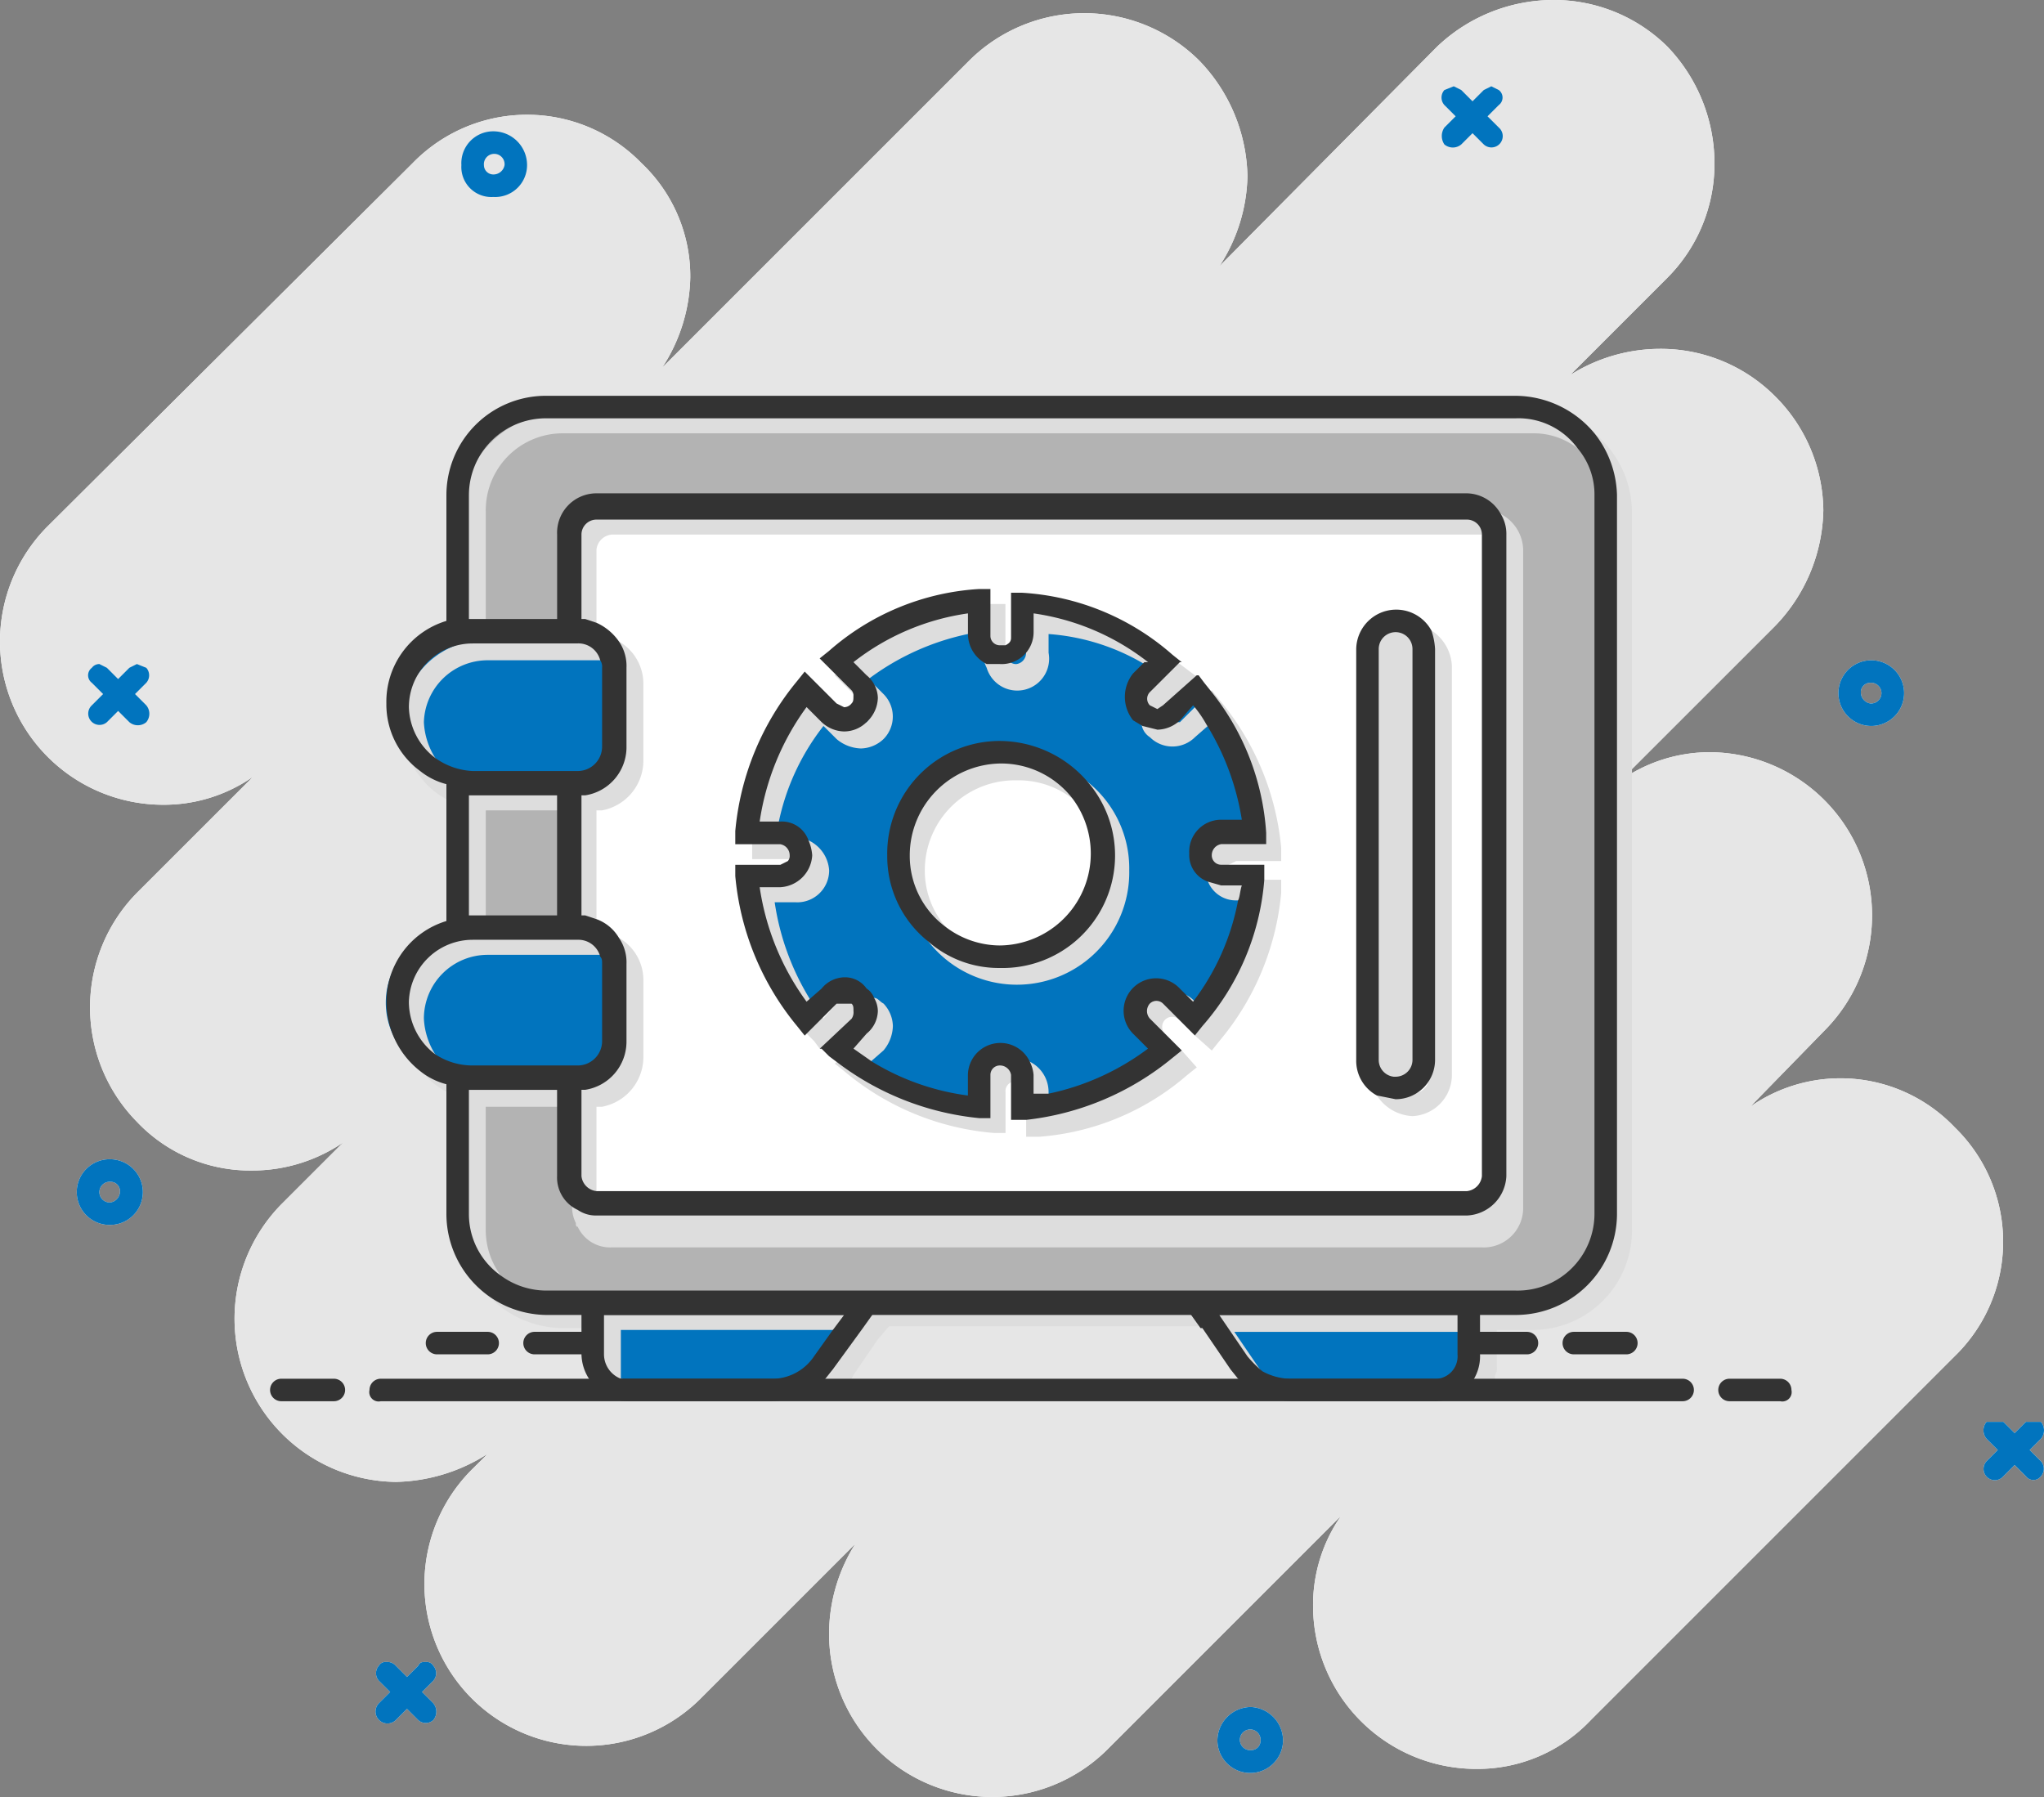 <svg xmlns="http://www.w3.org/2000/svg" width="189.255" height="166.391" viewBox="0 0 189.255 166.391"><rect x="0" y="0" width="189.255" height="166.391" fill="#808080" stroke="none"/><g id="Asset_42" data-name="Asset 42" transform="translate(-0.003 0)"><g id="Layer_2" data-name="Layer 2" transform="translate(0.003 0)"><g id="Layer_1" data-name="Layer 1"><path id="Path_20976" data-name="Path 20976" d="M4.34,70a15.111,15.111,0,0,0,10.769,4.516,14.416,14.416,0,0,0,8.337-2.605L12.677,82.677a15.111,15.111,0,0,0,0,21.19,14.416,14.416,0,0,0,10.6,4.516,14.937,14.937,0,0,0,8.511-2.605l-5.732,5.732a15.112,15.112,0,0,0,10.6,25.706,16.327,16.327,0,0,0,8.511-2.605L43.768,136a14.984,14.984,0,1,0,21.19,21.19L79.2,142.948a15.632,15.632,0,0,0-2.432,8.337,15.111,15.111,0,0,0,25.706,10.769l21.711-21.711a14.416,14.416,0,0,0-2.605,8.337,15.111,15.111,0,0,0,15.111,15.111,14.416,14.416,0,0,0,10.6-4.516l33.7-33.7a14.764,14.764,0,0,0,0-21.19,14.59,14.59,0,0,0-18.932-1.911L169,95.357A15.111,15.111,0,0,0,158.4,69.65a14.416,14.416,0,0,0-8.337,2.605L164.31,58.013a15.806,15.806,0,0,0,4.516-10.769,15.111,15.111,0,0,0-4.516-10.6,14.937,14.937,0,0,0-10.6-4.342,15.632,15.632,0,0,0-8.337,2.432l9.032-9.032a14.937,14.937,0,0,0,4.342-10.6,15.632,15.632,0,0,0-4.342-10.769A14.937,14.937,0,0,0,143.814,0a15.632,15.632,0,0,0-10.769,4.342L112.9,24.664a15.806,15.806,0,0,0,2.605-8.337,15.806,15.806,0,0,0-4.516-10.769,15.111,15.111,0,0,0-21.19,0L61.311,34.044a15.806,15.806,0,0,0,2.605-8.337,14.416,14.416,0,0,0-4.516-10.6,14.764,14.764,0,0,0-21.19,0L4.34,48.807A15.111,15.111,0,0,0,4.34,70Z" transform="translate(-0.003 0)" fill="#fff"/><path id="Path_20977" data-name="Path 20977" d="M107.063,78.405l-1.042,1.042a1.046,1.046,0,1,0,1.563,1.39l1.042-1.042,1.042,1.042a.868.868,0,0,0,1.39,0,1.042,1.042,0,0,0,0-1.39l-1.042-1.042,1.042-1.042a1.216,1.216,0,0,0,0-1.563h-1.39l-1.042,1.042L107.584,75.8h-1.563a1.216,1.216,0,0,0,0,1.563Z" transform="translate(77.913 55.858)" fill="#fff"/><path id="Path_20978" data-name="Path 20978" d="M21.38,91.382l-1.042,1.042A1.105,1.105,0,0,0,21.9,93.987l1.042-1.042,1.042,1.042a1.042,1.042,0,0,0,1.39,0,1.216,1.216,0,0,0,0-1.563l-1.042-1.042,1.042-1.042a1.042,1.042,0,0,0,0-1.39.7.7,0,0,0-.695-.347c-.347,0-.521,0-.695.347l-1.042,1.042L21.9,88.95a1.042,1.042,0,0,0-.868-.347.7.7,0,0,0-.695.347,1.042,1.042,0,0,0,0,1.39Z" transform="translate(14.743 65.288)" fill="#fff"/><path id="Path_20979" data-name="Path 20979" d="M6.092,38.179,5.05,39.221a1.046,1.046,0,0,0,1.39,1.563l1.042-1.042,1.042,1.042a1.216,1.216,0,0,0,1.563,0,1.216,1.216,0,0,0,0-1.563L9.045,38.179l1.042-1.042a1.042,1.042,0,0,0,0-1.39L9.218,35.4l-.695.347L7.481,36.79,6.439,35.747,5.744,35.4a.868.868,0,0,0-.695.347.868.868,0,0,0,0,1.39Z" transform="translate(3.456 26.087)" fill="#fff"/><path id="Path_20980" data-name="Path 20980" d="M78.155,7.379,77.113,8.421a1.39,1.39,0,0,0,0,1.563,1.216,1.216,0,0,0,1.563,0l1.042-1.042L80.76,9.984a1.046,1.046,0,1,0,1.39-1.563L81.107,7.379,82.15,6.337a.868.868,0,0,0,0-1.39L81.455,4.6l-.695.347L79.718,5.99,78.676,4.947,77.981,4.6l-.868.347a1.042,1.042,0,0,0,0,1.39Z" transform="translate(56.624 3.39)" fill="#fff"/><path id="Path_20981" data-name="Path 20981" d="M68.026,91a3.126,3.126,0,0,1,2.953,3.126,3.04,3.04,0,0,1-6.079,0A3.126,3.126,0,0,1,68.026,91Zm0,3.995a.868.868,0,0,0,.868-.868.959.959,0,1,0-.868.868Z" transform="translate(47.82 67.059)" fill="#fff"/><path id="Path_20982" data-name="Path 20982" d="M100.955,35.2a3.041,3.041,0,1,1,0,6.079,3.041,3.041,0,0,1,0-6.079Zm0,3.995a.959.959,0,1,0,0-1.911.868.868,0,0,0-.868.868,1.042,1.042,0,0,0,.868,1.042Z" transform="translate(72.21 25.94)" fill="#fff"/><path id="Path_20983" data-name="Path 20983" d="M27.555,7a3.126,3.126,0,0,1,3.126,3.126,2.953,2.953,0,0,1-3.126,2.953A2.779,2.779,0,0,1,24.6,10.126,2.953,2.953,0,0,1,27.555,7Zm0,3.995a1.042,1.042,0,0,0,1.042-.868.959.959,0,1,0-1.911,0A.868.868,0,0,0,27.555,10.995Z" transform="translate(18.12 5.159)" fill="#fff"/><path id="Path_20984" data-name="Path 20984" d="M7.226,61.8a3.04,3.04,0,0,1,0,6.079,3.041,3.041,0,1,1,0-6.079Zm0,3.995a1.042,1.042,0,0,0,.868-1.042.868.868,0,0,0-.868-.868.959.959,0,1,0,0,1.911Z" transform="translate(3.016 45.542)" fill="#fff"/><path id="Path_20985" data-name="Path 20985" d="M4.34,70a15.111,15.111,0,0,0,10.769,4.516,14.416,14.416,0,0,0,8.337-2.605L12.677,82.677a15.111,15.111,0,0,0,0,21.19,14.416,14.416,0,0,0,10.6,4.516,14.937,14.937,0,0,0,8.511-2.605l-5.732,5.732a15.112,15.112,0,0,0,10.6,25.706,16.327,16.327,0,0,0,8.511-2.605L43.768,136a14.984,14.984,0,1,0,21.19,21.19L79.2,142.948a15.632,15.632,0,0,0-2.432,8.337,15.111,15.111,0,0,0,25.706,10.769l21.711-21.711a14.416,14.416,0,0,0-2.605,8.337,15.111,15.111,0,0,0,15.111,15.111,14.416,14.416,0,0,0,10.6-4.516l33.7-33.7a14.764,14.764,0,0,0,0-21.19,14.59,14.59,0,0,0-18.932-1.911L169,95.357A15.111,15.111,0,0,0,158.4,69.65a14.416,14.416,0,0,0-8.337,2.605L164.31,58.013a15.806,15.806,0,0,0,4.516-10.769,15.111,15.111,0,0,0-4.516-10.6,14.937,14.937,0,0,0-10.6-4.342,15.632,15.632,0,0,0-8.337,2.432l9.032-9.032a14.937,14.937,0,0,0,4.342-10.6,15.632,15.632,0,0,0-4.342-10.769A14.937,14.937,0,0,0,143.814,0a15.632,15.632,0,0,0-10.769,4.342L112.9,24.664a15.806,15.806,0,0,0,2.605-8.337,15.806,15.806,0,0,0-4.516-10.769,15.111,15.111,0,0,0-21.19,0L61.311,34.044a15.806,15.806,0,0,0,2.605-8.337,14.416,14.416,0,0,0-4.516-10.6,14.764,14.764,0,0,0-21.19,0L4.34,48.807A15.111,15.111,0,0,0,4.34,70Z" transform="translate(-0.003 0)" fill="#e6e6e6"/><path id="Path_20986" data-name="Path 20986" d="M107.063,78.405l-1.042,1.042a1.046,1.046,0,1,0,1.563,1.39l1.042-1.042,1.042,1.042a.868.868,0,0,0,1.39,0,1.042,1.042,0,0,0,0-1.39l-1.042-1.042,1.042-1.042a1.216,1.216,0,0,0,0-1.563h-1.39l-1.042,1.042L107.584,75.8h-1.563a1.216,1.216,0,0,0,0,1.563Z" transform="translate(77.913 55.858)" fill="#0174be"/><path id="Path_20987" data-name="Path 20987" d="M21.38,91.382l-1.042,1.042A1.105,1.105,0,0,0,21.9,93.987l1.042-1.042,1.042,1.042a1.042,1.042,0,0,0,1.39,0,1.216,1.216,0,0,0,0-1.563l-1.042-1.042,1.042-1.042a1.042,1.042,0,0,0,0-1.39.7.7,0,0,0-.695-.347c-.347,0-.521,0-.695.347l-1.042,1.042L21.9,88.95a1.042,1.042,0,0,0-.868-.347.7.7,0,0,0-.695.347,1.042,1.042,0,0,0,0,1.39Z" transform="translate(14.743 65.288)" fill="#0174be"/><path id="Path_20988" data-name="Path 20988" d="M6.092,38.179,5.05,39.221a1.046,1.046,0,0,0,1.39,1.563l1.042-1.042,1.042,1.042a1.216,1.216,0,0,0,1.563,0,1.216,1.216,0,0,0,0-1.563L9.045,38.179l1.042-1.042a1.042,1.042,0,0,0,0-1.39L9.218,35.4l-.695.347L7.481,36.79,6.439,35.747,5.744,35.4a.868.868,0,0,0-.695.347.868.868,0,0,0,0,1.39Z" transform="translate(3.456 26.087)" fill="#0174be"/><path id="Path_20989" data-name="Path 20989" d="M78.155,7.379,77.113,8.421a1.39,1.39,0,0,0,0,1.563,1.216,1.216,0,0,0,1.563,0l1.042-1.042L80.76,9.984a1.046,1.046,0,1,0,1.39-1.563L81.107,7.379,82.15,6.337a.868.868,0,0,0,0-1.39L81.455,4.6l-.695.347L79.718,5.99,78.676,4.947,77.981,4.6l-.868.347a1.042,1.042,0,0,0,0,1.39Z" transform="translate(56.624 3.39)" fill="#0174be"/><path id="Path_20990" data-name="Path 20990" d="M68.026,91a3.126,3.126,0,0,1,2.953,3.126,3.04,3.04,0,0,1-6.079,0A3.126,3.126,0,0,1,68.026,91Zm0,3.995a.868.868,0,0,0,.868-.868.959.959,0,1,0-.868.868Z" transform="translate(47.82 67.059)" fill="#0174be"/><path id="Path_20991" data-name="Path 20991" d="M100.955,35.2a3.041,3.041,0,1,1,0,6.079,3.041,3.041,0,0,1,0-6.079Zm0,3.995a.959.959,0,1,0,0-1.911.868.868,0,0,0-.868.868,1.042,1.042,0,0,0,.868,1.042Z" transform="translate(72.21 25.94)" fill="#0174be"/><path id="Path_20992" data-name="Path 20992" d="M27.555,7a3.126,3.126,0,0,1,3.126,3.126,2.953,2.953,0,0,1-3.126,2.953A2.779,2.779,0,0,1,24.6,10.126,2.953,2.953,0,0,1,27.555,7Zm0,3.995a1.042,1.042,0,0,0,1.042-.868.959.959,0,1,0-1.911,0A.868.868,0,0,0,27.555,10.995Z" transform="translate(18.12 5.159)" fill="#0174be"/><path id="Path_20993" data-name="Path 20993" d="M7.226,61.8a3.04,3.04,0,0,1,0,6.079,3.041,3.041,0,1,1,0-6.079Zm0,3.995a1.042,1.042,0,0,0,.868-1.042.868.868,0,0,0-.868-.868.959.959,0,1,0,0,1.911Z" transform="translate(3.016 45.542)" fill="#0174be"/><path id="Path_20994" data-name="Path 20994" d="M34.9,77.49a3.3,3.3,0,0,1-3.3-3.3V69.5H56.959l-3.995,5.558a5.906,5.906,0,0,1-5.037,2.432Z" transform="translate(23.281 51.216)" fill="#0174be"/><path id="Path_20995" data-name="Path 20995" d="M72.658,77.49a5.905,5.905,0,0,1-4.863-2.432L63.8,69.5H88.985v4.69a3.126,3.126,0,0,1-3.3,3.3Z" transform="translate(47.01 51.216)" fill="#0174be"/><path id="Path_20996" data-name="Path 20996" d="M28.148,47.6a6.948,6.948,0,1,1,0-13.9h9.727a3.474,3.474,0,0,1,3.3,3.3v7.3a3.474,3.474,0,0,1-3.3,3.3Z" transform="translate(15.617 24.834)" fill="#0174be"/><rect id="Rectangle_631" data-name="Rectangle 631" width="10.248" height="13.183" transform="translate(42.375 72.603)" fill="#b3b3b3"/><path id="Path_20997" data-name="Path 20997" d="M28.612,63.259a6.948,6.948,0,1,1,0-13.722h9.727a3.3,3.3,0,0,1,3.3,3.3v7.121a3.3,3.3,0,0,1-3.3,3.3Z" transform="translate(15.152 36.441)" fill="#0174be"/><path id="Path_20998" data-name="Path 20998" d="M32.564,104.551A8.163,8.163,0,0,1,24.4,96.387V83.882H34.648v9.032a2.605,2.605,0,0,0,2.605,2.605h80.593a2.605,2.605,0,0,0,2.605-2.605v-59.4a2.779,2.779,0,0,0-2.605-2.779H37.253a2.779,2.779,0,0,0-2.605,2.779v8.858H24.4V29.864A8.163,8.163,0,0,1,32.563,21.7h89.8a8.338,8.338,0,0,1,8.337,8.165V96.387a8.337,8.337,0,0,1-8.337,8.164Z" transform="translate(17.975 15.991)" fill="#b3b3b3"/><path id="Path_20999" data-name="Path 20999" d="M32.832,91.292A2.432,2.432,0,0,1,30.4,88.861V80h1.216a3.474,3.474,0,0,0,2.953-3.474v-7.3a3.474,3.474,0,0,0-2.953-3.474H30.4V52.733l1.216-.347a3.3,3.3,0,0,0,2.953-3.3v-7.3a3.474,3.474,0,0,0-2.953-3.474H30.4V29.632A2.432,2.432,0,0,1,32.832,27.2h80.593a2.432,2.432,0,0,1,2.432,2.432V88.861a2.432,2.432,0,0,1-2.432,2.432Z" transform="translate(22.397 20.044)" fill="#fff"/><path id="Path_21000" data-name="Path 21000" d="M78.659,33.821a3.3,3.3,0,0,0-1.737-.521h-.174A4,4,0,0,0,73.1,37.121V74.986a3.474,3.474,0,0,0,.521,1.911,4.169,4.169,0,0,0,3.3,1.911,3.821,3.821,0,0,0,3.648-3.821V37.121a4.169,4.169,0,0,0-1.911-3.3Zm-.174,41.165A1.6,1.6,0,0,1,75.706,76.2l-.521-1.042h0V37.121a1.563,1.563,0,0,1,1.737-1.563h0l1.042.347a1.563,1.563,0,0,1,.521,1.216Z" transform="translate(53.863 24.539)" fill="#ddd"/><path id="Path_21001" data-name="Path 21001" d="M75.505,76.349A2.605,2.605,0,0,1,72.9,73.744V35.705a2.605,2.605,0,1,1,5.211,0V73.744A2.605,2.605,0,0,1,75.505,76.349Z" transform="translate(53.716 24.392)" fill="#ddd"/><path id="Path_21002" data-name="Path 21002" d="M81.833,55.548a1.911,1.911,0,0,1,1.911-2.084H86.7a22.406,22.406,0,0,0-5.384-13.2l-2.084,2.084a2.084,2.084,0,0,1-1.39.695,1.563,1.563,0,0,1-1.39-.695,1.737,1.737,0,0,1,0-2.779l2.084-2.084a22.406,22.406,0,0,0-13.2-5.384v2.953a2,2,0,0,1-3.995,0V32.1a22.406,22.406,0,0,0-13.2,5.384l2.084,2.084a1.972,1.972,0,1,1-2.779,2.779l-2.084-2.084a23.8,23.8,0,0,0-5.558,13.2h3.126a2,2,0,0,1,0,3.995H39.8a23.8,23.8,0,0,0,5.558,13.2l2.084-2.084a1.965,1.965,0,0,1,2.779,2.779l-2.084,2.084A23.8,23.8,0,0,0,61.338,79V75.87a2,2,0,0,1,3.995,0V79a23.8,23.8,0,0,0,13.2-5.558l-2.084-2.084a1.965,1.965,0,1,1,2.779-2.779l2.084,2.084a22.406,22.406,0,0,0,5.384-13.2H83.744A1.911,1.911,0,0,1,81.833,55.548Z" transform="translate(29.324 23.655)" fill="#0174be"/><circle id="Ellipse_184" data-name="Ellipse 184" cx="9.58" cy="9.58" r="9.58" transform="matrix(0.16, -0.987, 0.987, 0.16, 81.92, 86.853)" fill="#fff"/><path id="Path_21003" data-name="Path 21003" d="M37.206,69.418v.347H37.9v-.347Zm85.977-38.038h-.347a1.911,1.911,0,0,0-1.39-.347H40.853a3.648,3.648,0,0,0-3.648,3.648v7.642H37.9V33.29a1.737,1.737,0,0,1,1.563-1.737h80.593a1.737,1.737,0,0,1,1.563,1.737h0l.868.347c0,.174.174.174.174.347s.174.347.174.695v59.4a1.216,1.216,0,0,1-1.39,1.39H37.38a.174.174,0,0,0-.174-.174h0v.347a3.3,3.3,0,0,0,.347,1.39c0,.174,0,.347.174.347a3.3,3.3,0,0,0,3.126,1.911h80.593a3.648,3.648,0,0,0,3.821-3.648V34.679a3.821,3.821,0,0,0-2.084-3.3Zm8.685-7.469A8.164,8.164,0,0,0,127.526,22H36.337a9.379,9.379,0,0,0-9.379,9.379V43.364h0A7.816,7.816,0,0,0,21.4,50.833c0,.347.174.868.174,1.216A6.948,6.948,0,0,0,23.137,55.7a7.121,7.121,0,0,0,2.432,2.084l1.042.521h.347V70.46h0A7.816,7.816,0,0,0,21.4,77.929c0,.347.174.695.174,1.042a7.469,7.469,0,0,0,1.563,3.821,7.121,7.121,0,0,0,2.432,2.084l1.042.521c.174,0,.347,0,.347.174V97.556c0,.347.174.868.174,1.39a12.332,12.332,0,0,0,1.911,4.342,9.553,9.553,0,0,0,7.3,3.474h3.3v3.821h0v.521l.521,1.563.521.521H61.349l1.563-1.39.347-.695,2.258-3.3,1.042-1.216H95.914l.868,1.216,2.432,3.3.347.695h.174l1.39,1.39h20.669a2.953,2.953,0,0,0,.868-2.084,1.042,1.042,0,0,0,.174-.695v-3.474h3.3a9.206,9.206,0,0,0,9.206-9.206V31.206a9.553,9.553,0,0,0-3.474-7.3Zm-102.652,7.3a7.121,7.121,0,0,1,7.121-7.3h89.8A6.6,6.6,0,0,1,130.3,25.3a6.948,6.948,0,0,1,2.432,3.126,7.122,7.122,0,0,1,.521,2.779V97.73a7.121,7.121,0,0,1-7.121,7.121h-89.8a6.427,6.427,0,0,1-2.605-.521h0a6.427,6.427,0,0,1-3.126-2.432,7.121,7.121,0,0,1-1.39-4.169V86.266h7.99v7.816a3.3,3.3,0,0,0,.347,1.39c0,.174,0,.347.174.347a3.3,3.3,0,0,0,3.126,1.911h80.593a3.648,3.648,0,0,0,3.821-3.648v-59.4a3.821,3.821,0,0,0-2.084-3.3h-.347a1.911,1.911,0,0,0-1.39-.347H40.853a3.648,3.648,0,0,0-3.648,3.648V42.5h-7.99ZM25.742,82.618A7.989,7.989,0,0,1,24.526,81.4a6.774,6.774,0,0,1-1.042-3.3A5.906,5.906,0,0,1,29.39,72.2H40.159a2.084,2.084,0,0,1,.868.868H41.2a2.258,2.258,0,0,1,.174,1.042v7.3a2.084,2.084,0,0,1-2.084,2.258h-9.9l-1.563-.347h-.695Zm0-27.27-1.216-1.39a6.774,6.774,0,0,1-1.042-3.3,5.906,5.906,0,0,1,5.906-5.732H40.159a1.737,1.737,0,0,1,.868.695.521.521,0,0,1,.174.347,1.216,1.216,0,0,1,.174.868v7.3a2.084,2.084,0,0,1-2.084,2.258H27.827l-.695-.347h0Zm97.094,38.733a1.216,1.216,0,0,1-1.39,1.39H39.985a2.258,2.258,0,0,1-.521-.868h0V86.266h.521a4.69,4.69,0,0,0,3.821-4.516v-7.3a4.516,4.516,0,0,0-2.258-3.821H41.2l-1.216-.521h-.521V58.823h.521a4.69,4.69,0,0,0,3.821-4.516v-7.3a4.516,4.516,0,0,0-2.258-3.821H41.2l-1.216-.347h-.521V34.679a1.563,1.563,0,0,1,1.39-1.39H121.62l.868.347c0,.174.174.174.174.347s.174.347.174.695ZM29.216,58.823h7.99V69.939h-7.99ZM43.98,113.014a1.911,1.911,0,0,1-1.39-.521,1.563,1.563,0,0,1-.695-1.042h-.174v-4.516H63.954l-2.779,3.995-.695.521a4.342,4.342,0,0,1-3.474,1.563Zm61.487,0a5.905,5.905,0,0,1-3.648-1.563l-.521-.521h-.174l-2.605-3.821h22.233v3.821a1.042,1.042,0,0,1-.174.695,2.432,2.432,0,0,1-2.084,1.563Zm-68.261-43.6v.347H37.9v-.347Zm85.977-38.038h-.347a1.911,1.911,0,0,0-1.39-.347H40.853a3.648,3.648,0,0,0-3.648,3.648v7.642H37.9V33.29a1.737,1.737,0,0,1,1.563-1.737h80.593a1.737,1.737,0,0,1,1.563,1.737h0l.868.347c0,.174.174.174.174.347s.174.347.174.695v59.4a1.216,1.216,0,0,1-1.39,1.39H37.38a.174.174,0,0,0-.174-.174h0v.347a3.3,3.3,0,0,0,.347,1.39c0,.174,0,.347.174.347a3.3,3.3,0,0,0,3.126,1.911h80.593a3.648,3.648,0,0,0,3.821-3.648V34.679a3.821,3.821,0,0,0-2.084-3.3Z" transform="translate(15.764 16.212)" fill="#ddd"/><path id="Path_21004" data-name="Path 21004" d="M84.986,57.733l-.695-.347a.7.7,0,0,1-.174-.521c0-.174.174-.347.174-.521L84.986,56h4.169V54.78a24.838,24.838,0,0,0-5.732-13.722l-.695-.868-.868.868-2.084,2.084h-1.39c0-.174-.174-.174-.174-.347a1.216,1.216,0,0,1,.174-1.042L81.339,38.8h-.174l-.695-.521-.695-.521a22.059,22.059,0,0,0-9.727-4.69h0l-3.3-.521H65.533v4.169a1.042,1.042,0,0,1-.868,1.042.868.868,0,0,1-.868-.521c0-.174-.174-.347-.174-.521V32.2H61.19a26.228,26.228,0,0,0-12.506,5.906h0l-.868.695,1.563,1.563,1.39,1.39a.868.868,0,0,1,.347.695,1.39,1.39,0,0,1-.347.695H49.553l-.347-.347L47.99,41.579,46.6,40.19l-.695.695h0a22.233,22.233,0,0,0-5.558,12.332,2.258,2.258,0,0,0-.174,1.042v1.563H44.69a.913.913,0,0,1-.347,1.737H40v1.216a10.943,10.943,0,0,0,.521,3.3h0a21.885,21.885,0,0,0,4.69,9.9l.695.695.521.695H46.6l2.953-2.779.695-.347H50.6c0,.174.174.174.174.347s.347.347.347.521a.868.868,0,0,1-.347.695l-1.911,2.084-1.042.868.868.695a24.664,24.664,0,0,0,13.9,5.732h1.042V77.36a.868.868,0,0,1,.521-.868h1.042a1.389,1.389,0,0,1,.347.868v4.169h1.216A23.622,23.622,0,0,0,80.47,75.8l.868-.695-1.39-1.563-1.563-1.563h0a.924.924,0,1,1,1.39-1.216l1.39,1.39,1.563,1.39.695-.868a24.838,24.838,0,0,0,5.732-13.722V57.733ZM67.617,77.36a3.126,3.126,0,0,0-1.737-2.779l-1.216-.347h-.347a3.3,3.3,0,0,0-2.779,3.126V79.27L58.064,78.4h0a27.617,27.617,0,0,1-7.121-3.648l1.39-1.216a3.648,3.648,0,0,0,.868-2.258,3.126,3.126,0,0,0-.868-2.084c-.347-.174-.521-.521-.868-.521a1.737,1.737,0,0,0-1.216-.347H49.9a2.779,2.779,0,0,0-1.911.868l-1.216,1.39-.695-.868-.521-.868a23.622,23.622,0,0,1-3.3-9.032h1.911A2.953,2.953,0,0,0,47.3,56.864a3.3,3.3,0,0,0-1.911-2.779H42.258a.7.7,0,0,0,.174-.521,2.258,2.258,0,0,1,.174-1.042,21.538,21.538,0,0,1,4.169-9.032l1.216,1.216a3.647,3.647,0,0,0,2.258.868,3.126,3.126,0,0,0,2.084-.868,2.953,2.953,0,0,0,0-4.169l-1.39-1.39a23.275,23.275,0,0,1,9.206-4.169h1.39v1.737a3.3,3.3,0,0,0,.347,1.39,2.953,2.953,0,0,0,5.732-1.39V34.979a20.148,20.148,0,0,1,8.858,2.779,1.737,1.737,0,0,1,.868.695l.868.521L77,40.364a2.779,2.779,0,0,0-.868,1.911h0a4.342,4.342,0,0,0,.174,1.39,1.737,1.737,0,0,0,.695.868,2.953,2.953,0,0,0,4.169,0l1.39-1.216A24.143,24.143,0,0,1,86.2,50.264h0a26.924,26.924,0,0,1,.695,3.648H84.986a2.953,2.953,0,0,0-2.953,2.779h0a2.432,2.432,0,0,0,.347,1.216,2.779,2.779,0,0,0,2.605,1.737H86.9a21.885,21.885,0,0,1-4.342,10.769l-1.39-1.39a2.605,2.605,0,0,0-2.258-.868,2.953,2.953,0,0,0-2.779,2.779h0A2.779,2.779,0,0,0,77,73.365l.521.521.695.695a22.233,22.233,0,0,1-10.6,4.516Z" transform="translate(29.471 23.729)" fill="#ddd"/><path id="Path_21005" data-name="Path 21005" d="M65.3,42.659A11.464,11.464,0,0,0,60.432,40.4H58.7A10.421,10.421,0,0,0,48.1,50.822c0,.695.174,1.216.174,1.737h0a9.032,9.032,0,0,0,2.258,4.863,10.4,10.4,0,0,0,18.585-6.6A10.248,10.248,0,0,0,65.3,42.659ZM58.7,59.333a8.164,8.164,0,0,1-2.953-.521h0a8.511,8.511,0,0,1-3.648-2.779,7.99,7.99,0,0,1-1.911-5.211A8.337,8.337,0,0,1,58.7,42.485a8.163,8.163,0,0,1,5.211,1.737,7.816,7.816,0,0,1,2.605,3.648h0a8.163,8.163,0,0,1,.521,2.953A8.337,8.337,0,0,1,58.7,59.333Z" transform="translate(35.44 29.771)" fill="#ddd"/><path id="Path_21006" data-name="Path 21006" d="M31,68.9v5.732a4.342,4.342,0,0,0,.695,2.258,4.169,4.169,0,0,0,1.39,1.563,5.384,5.384,0,0,0,2.258.521H48.369A7.3,7.3,0,0,0,53.58,76.89l.695-.868L57.054,72.2l.868-1.216.521-.695v-.521l.868-.868Zm3.648,7.99a2.432,2.432,0,0,1-1.563-2.258V70.984H55.317l-1.042,1.39-1.737,2.432a4.69,4.69,0,0,1-4.169,2.084Z" transform="translate(22.839 50.774)" fill="#333"/><path id="Path_21007" data-name="Path 21007" d="M62.6,68.9l.695.868.347.521.521.695.868,1.216h.174l2.605,3.821.695.868.868.695a7.121,7.121,0,0,0,4.169,1.39H86.569a4.169,4.169,0,0,0,4.342-4.342V68.9Zm8.163,7.3a10.421,10.421,0,0,1-1.39-1.39l-2.605-3.821H88.827v3.648a2.084,2.084,0,0,1-2.258,2.258H73.543a5.558,5.558,0,0,1-2.779-.695Z" transform="translate(46.125 50.774)" fill="#333"/><path id="Path_21008" data-name="Path 21008" d="M41.791,34.837a6.774,6.774,0,0,0-1.737-1.39L38.491,33.1H26.159A7.816,7.816,0,0,0,20.6,40.742,7.642,7.642,0,0,0,23.727,47a6.427,6.427,0,0,0,2.432,1.216l1.042.347h11.29a4.516,4.516,0,0,0,4.169-4.342V37.442A4.342,4.342,0,0,0,41.791,34.837Zm-13.2.347h9.727A2.084,2.084,0,0,1,40.4,36.748a1.042,1.042,0,0,1,.174.695v7.3A2.258,2.258,0,0,1,38.317,47H28.591a6.427,6.427,0,0,1-3.474-1.216,6.079,6.079,0,0,1-2.432-4.69,5.906,5.906,0,0,1,5.906-5.906Z" transform="translate(15.174 24.392)" fill="#333"/><path id="Path_21009" data-name="Path 21009" d="M23.8,41.2V56.485H36.132V41.2ZM34.048,54.4H25.884V43.284h8.164Z" transform="translate(17.533 30.361)" fill="#333"/><path id="Path_21010" data-name="Path 21010" d="M41.79,50.637a4.342,4.342,0,0,0-1.737-1.39L38.49,48.9H27.2l-1.042.347A7.816,7.816,0,0,0,20.6,56.716a8.163,8.163,0,0,0,3.126,6.427,6.426,6.426,0,0,0,2.432,1.216l1.042.347H38.49a4.342,4.342,0,0,0,4.169-4.342V53.242A4.342,4.342,0,0,0,41.79,50.637Zm-13.2.347h9.727A2.084,2.084,0,0,1,40.4,52.548c.174.174.174.347.174.695v7.121a2.258,2.258,0,0,1-2.258,2.258H28.59a6.253,6.253,0,0,1-3.474-1.042,6.079,6.079,0,0,1-2.432-4.863,5.906,5.906,0,0,1,5.906-5.732Z" transform="translate(15.175 36.035)" fill="#333"/><path id="Path_21011" data-name="Path 21011" d="M130.1,24.574a9.553,9.553,0,0,0-7.3-3.474h-89.8A9.206,9.206,0,0,0,23.8,30.306V43.854H36.132v-9.9A1.737,1.737,0,0,1,37.7,32.216h80.593a1.737,1.737,0,0,1,1.563,1.737v59.4a1.563,1.563,0,0,1-1.563,1.563H37.7a1.563,1.563,0,0,1-1.563-1.563V83.282H23.8V96.83a9.366,9.366,0,0,0,9.206,9.379h89.8a9.379,9.379,0,0,0,9.379-9.379V30.306a9.553,9.553,0,0,0-2.084-5.732ZM28.837,102.561a6.948,6.948,0,0,1-2.953-5.732V85.366h8.164v7.99a3.3,3.3,0,0,0,1.911,3.126A2.953,2.953,0,0,0,37.7,97h80.593a3.821,3.821,0,0,0,3.648-3.648v-59.4a3.474,3.474,0,0,0-.521-1.911,3.648,3.648,0,0,0-3.126-1.911H37.7a3.648,3.648,0,0,0-3.648,3.821v7.816H25.884V30.306a7.121,7.121,0,0,1,7.121-7.121h89.8a6.774,6.774,0,0,1,5.732,2.779,6.6,6.6,0,0,1,1.563,4.342V96.83a7.121,7.121,0,0,1-7.3,7.121h-89.8A7.121,7.121,0,0,1,28.837,102.561Z" transform="translate(17.533 15.549)" fill="#333"/><path id="Path_21012" data-name="Path 21012" d="M116.648,28.065a2.953,2.953,0,0,0-2.779-1.563H33.276A3.474,3.474,0,0,0,29.8,29.976v9.553l1.737.347h.347a2.605,2.605,0,0,1,2.084,1.911V49.6a2.779,2.779,0,0,1-2.084,2.432H29.8V66.8h2.084a2.605,2.605,0,0,1,2.084,1.737v7.816A2.432,2.432,0,0,1,31.886,79.3H29.8v9.727a2.953,2.953,0,0,0,1.563,2.779,3.647,3.647,0,0,0,1.911.695h80.593a3.474,3.474,0,0,0,3.474-3.474V29.976a2.605,2.605,0,0,0-.695-1.911Zm-83.372,62.7a1.563,1.563,0,0,1-1.39-1.39v-7.99h.347a4.516,4.516,0,0,0,3.821-4.516V69.751a4,4,0,0,0-.695-2.432h0a4,4,0,0,0-2.084-1.737l-1.042-.347h-.347V54.119h.347a4.516,4.516,0,0,0,3.821-4.342V42.308a4,4,0,0,0-.695-2.432h0a5.037,5.037,0,0,0-2.084-1.737l-1.042-.347h-.347V29.976a1.39,1.39,0,0,1,1.39-1.39h80.593a1.39,1.39,0,0,1,1.39,1.39v59.4a1.563,1.563,0,0,1-1.39,1.39Z" transform="translate(21.952 19.526)" fill="#333"/><path id="Path_21013" data-name="Path 21013" d="M79.248,34.411A3.706,3.706,0,0,0,72.3,36.148V74.186a3.647,3.647,0,0,0,1.911,3.3l1.737.347A3.647,3.647,0,0,0,79.6,74.186V36.148a6.253,6.253,0,0,0-.347-1.737ZM75.774,75.75a1.563,1.563,0,0,1-1.39-1.563V36.148a1.563,1.563,0,1,1,3.126,0h0V74.186a1.563,1.563,0,0,1-1.563,1.563Z" transform="translate(53.273 23.949)" fill="#333"/><path id="Path_21014" data-name="Path 21014" d="M84.186,56.933a.868.868,0,0,1-.868-.868,1.042,1.042,0,0,1,.868-1.042h4.169V53.98a23.275,23.275,0,0,0-5.037-13.027l-.695-.868L82.1,39.39h-.174L78.8,42.169l-.521.347-.695-.347a.868.868,0,0,1,0-1.216l2.779-2.779h.174l-.868-.695a23.1,23.1,0,0,0-13.9-5.732H64.733v4.169c0,.347-.174.521-.521.695h-.521a.868.868,0,0,1-.868-.868V31.4H61.78a23.1,23.1,0,0,0-13.9,5.732l-.868.695,1.39,1.39,1.563,1.563a.7.7,0,0,1,.174.521c0,.347,0,.521-.174.695a.868.868,0,0,1-.695.347L48.579,42l-2.953-2.953-.695.868a25.359,25.359,0,0,0-5.732,13.9v1.216h4.169a1.042,1.042,0,0,1,.868,1.042.7.7,0,0,1-.174.521l-.695.347H39.2v1.042a25.359,25.359,0,0,0,5.732,13.9l.695.868,2.953-2.953h1.39c.174.174.174.347.174.695a1.042,1.042,0,0,1-.174.695l-2.953,2.779h.174l.695.695.695.521a25.88,25.88,0,0,0,13.2,5.211h1.042V76.386a.868.868,0,0,1,.868-.868,1.042,1.042,0,0,1,1.042.868v4.169h1.39A25.707,25.707,0,0,0,79.67,74.823l.868-.695-1.563-1.563h0l-1.39-1.39a1.042,1.042,0,0,1,0-1.39.868.868,0,0,1,1.216,0l1.563,1.563,1.39,1.39.695-.868a23.275,23.275,0,0,0,5.732-13.548v-1.39ZM81.581,69.612,80.365,68.4a3.01,3.01,0,1,0-4.342,4.169l1.39,1.39a23.274,23.274,0,0,1-9.206,4.169h-1.39V76.386a3.3,3.3,0,0,0-.347-1.216,3.007,3.007,0,0,0-5.732,1.216V78.3a22.58,22.58,0,0,1-8.858-3.126l-1.737-1.216,1.216-1.39A2.779,2.779,0,0,0,52.4,70.481a2.432,2.432,0,0,0-.347-1.216,1.737,1.737,0,0,0-.695-.868,2.432,2.432,0,0,0-2.084-1.042A2.779,2.779,0,0,0,47.19,68.4L45.8,69.612a23.8,23.8,0,0,1-4.342-10.6h1.911a3.126,3.126,0,0,0,2.953-2.953,4.169,4.169,0,0,0-.347-1.39,2.605,2.605,0,0,0-2.605-1.737H41.458a23.8,23.8,0,0,1,4.342-10.6l1.39,1.39a3.127,3.127,0,0,0,2.084.868,2.953,2.953,0,0,0,2.084-.868A3.126,3.126,0,0,0,52.4,41.474a2.779,2.779,0,0,0-1.042-2.084l-1.216-1.216a22.232,22.232,0,0,1,10.6-4.516v1.911a3.126,3.126,0,0,0,1.737,2.779h1.216a2.953,2.953,0,0,0,3.126-2.953V33.658a22.233,22.233,0,0,1,10.6,4.516h-.347l-1.042,1.042a3.474,3.474,0,0,0,0,4.342l.868.521,1.39.347a3.126,3.126,0,0,0,2.084-.868l1.216-1.39A10.6,10.6,0,0,1,82.8,43.906a23.8,23.8,0,0,1,3.3,8.858H84.186a2.953,2.953,0,0,0-2.953,3.126A2.605,2.605,0,0,0,82.97,58.5l1.216.347H86.1c-.174.521-.174,1.042-.347,1.39a22.232,22.232,0,0,1-4.169,9.379Z" transform="translate(28.881 23.139)" fill="#333"/><path id="Path_21015" data-name="Path 21015" d="M65.886,43.321A10.769,10.769,0,0,0,57.722,39.5,10.421,10.421,0,0,0,47.3,50.1a10.074,10.074,0,0,0,3.821,7.99,9.9,9.9,0,0,0,6.6,2.432,10.421,10.421,0,0,0,8.164-17.2ZM52.685,56.7a8.163,8.163,0,0,1-3.3-6.6,8.511,8.511,0,0,1,8.339-8.511,8.337,8.337,0,0,1,6.772,3.3,8.511,8.511,0,0,1-6.774,13.548A8.337,8.337,0,0,1,52.685,56.7Z" transform="translate(34.85 29.108)" fill="#333"/><path id="Path_21016" data-name="Path 21016" d="M142.336,74.542a1.042,1.042,0,0,1-1.042,1.042H20.752a.868.868,0,0,1-1.042-1.042A1.042,1.042,0,0,1,20.752,73.5H141.294a1.042,1.042,0,0,1,1.042,1.042Z" transform="translate(14.502 54.163)" fill="#333"/><path id="Path_21017" data-name="Path 21017" d="M20.306,75.584H15.442a1.042,1.042,0,1,1,0-2.084h4.863a1.042,1.042,0,1,1,0,2.084Z" transform="translate(10.606 54.163)" fill="#333"/><path id="Path_21018" data-name="Path 21018" d="M33.806,73.084H28.942a1.042,1.042,0,0,1,0-2.084h4.863a1.042,1.042,0,1,1,0,2.084Z" transform="translate(20.554 52.321)" fill="#333"/><path id="Path_21019" data-name="Path 21019" d="M28.432,73.084h-4.69a1.042,1.042,0,0,1,0-2.084h4.69a1.042,1.042,0,0,1,0,2.084Z" transform="translate(16.722 52.321)" fill="#333"/><path id="Path_21020" data-name="Path 21020" d="M83.832,73.084h-4.69a1.042,1.042,0,1,1,0-2.084h4.69a1.042,1.042,0,0,1,0,2.084Z" transform="translate(57.548 52.321)" fill="#333"/><path id="Path_21021" data-name="Path 21021" d="M89.206,73.084H84.342a1.042,1.042,0,0,1,0-2.084h4.863a1.042,1.042,0,1,1,0,2.084Z" transform="translate(61.379 52.321)" fill="#333"/><path id="Path_21022" data-name="Path 21022" d="M97.332,75.584h-4.69a1.042,1.042,0,0,1,0-2.084h4.69a1.042,1.042,0,0,1,1.042,1.042.868.868,0,0,1-1.042,1.042Z" transform="translate(67.496 54.163)" fill="#333"/></g></g></g></svg>